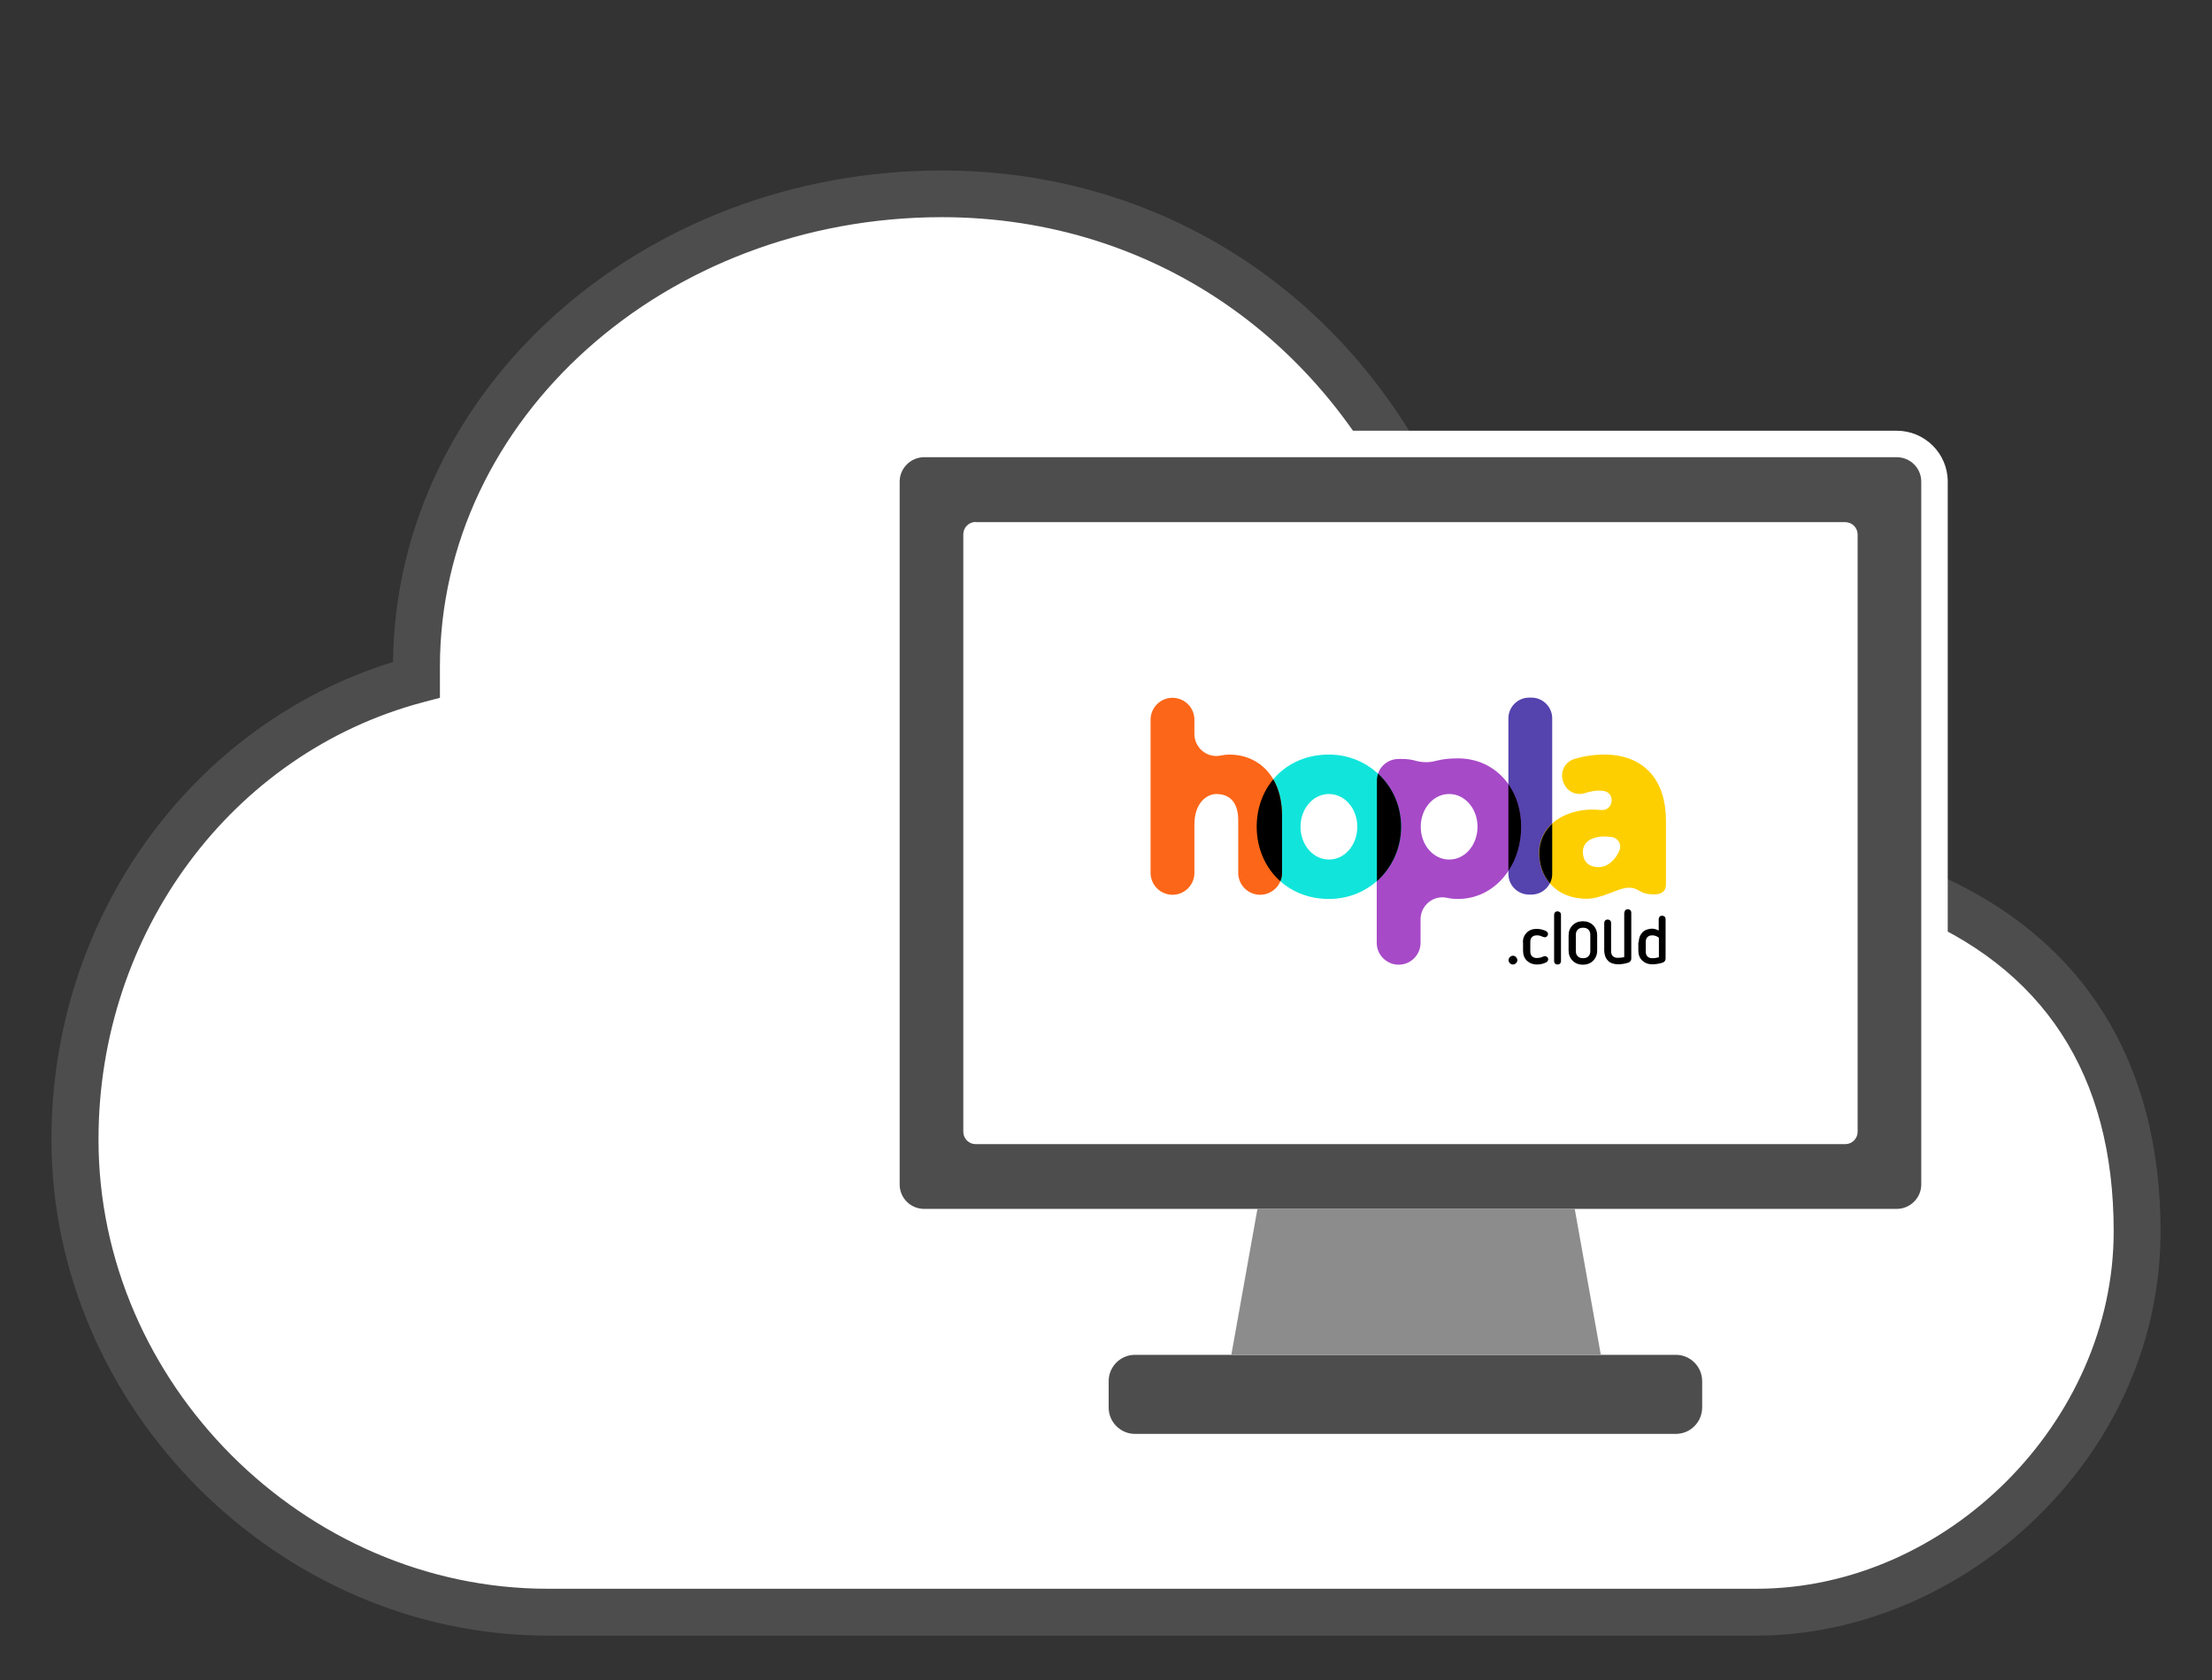 <?xml version="1.0" encoding="UTF-8"?>
<!-- Generator: Adobe Illustrator 21.1.0, SVG Export Plug-In . SVG Version: 6.00 Build 0) -->
<svg xmlns="http://www.w3.org/2000/svg" xmlns:xlink="http://www.w3.org/1999/xlink" id="Calque_1" x="0px" y="0px" viewBox="0 0 1161 882" style="enable-background:new 0 0 1161 882;" xml:space="preserve"><rect x="0" y="0" width="1161" height="882" fill="#333333" stroke="none"/> <style type="text/css"> .st0{fill:#FFFFFF;} .st1{fill:#4D4D4D;} .st2{fill:#8C8C8C;} .st3{fill:#5543AE;} .st4{fill:#FDCF00;} .st5{fill:#A74AC8;} .st6{fill:#11E5DB;} .st7{fill:#FC6618;} </style> <g> <g> <path class="st0" d="M1004.5,467.2c1.6-125.4-82.7-193-179.3-193c-20.7,0-41.4,0-68.9,13.8c-41.4-110.3-137.9-186.1-262-186.1 c-151.7,0-275.8,110.3-275.8,248.2v6.9C115.1,384.4,39.3,480.9,39.3,598.1c0,131,110.3,248.2,248.2,248.2c13.8,0,20.7,0,27.6,0 c103.4,0,537.8,0,586,0c6.9,0,13.8,0,20.7,0c103.4,0,199.9-89.6,199.9-199.9C1121.7,549.9,1073.4,494.7,1004.5,467.2z"></path> <path class="st1" d="M27,598.1c0-116.2,73.2-217.8,179.3-250.6C207.7,205,336.4,89.5,494.3,89.5c119.6,0,221.4,69.4,268.7,182 c24.2-9.6,43.5-9.6,62.3-9.6c53.3,0,101.8,19.4,136.5,54.5c35.1,35.5,54,84.7,55,142.6c76.7,33.7,117.2,98.3,117.2,187.4 c0,55.9-23,109.3-64.9,150.1c-40.4,39.5-94.1,62.1-147.3,62.1H287.5C146.3,858.6,27,739.3,27,598.1z M761.8,298.9l-12.2,6.1 l-4.8-12.8c-41.2-109.9-137.2-178.2-250.5-178.2C349,114.1,230.9,219.9,230.9,350v16.3l-9.1,2.4 c-100.2,26.7-170.1,121-170.1,229.4C51.6,726,159.6,834,287.5,834h634.3c100,0,187.6-87.7,187.6-187.6 c0-82.3-36.8-138.8-109.5-167.8l-7.8-3.1l0.1-8.4c0.7-54.8-15.9-100.9-47.9-133.4c-30.1-30.4-72.3-47.2-119-47.2 C805.5,286.4,786.8,286.4,761.8,298.9z"></path> </g> </g> <path class="st1" d="M879.6,752.7H595.7c-7.6,0-13.8-6.2-13.8-13.8V725c0-7.6,6.2-13.8,13.8-13.8h283.9c7.6,0,13.8,6.2,13.8,13.8 v13.8C893.4,746.5,887.2,752.7,879.6,752.7z"></path> <path class="st1" d="M997,641.6H489.5c-10.9,0-19.8-8.8-19.8-19.8v-369c0-10.9,8.8-19.8,19.8-19.8H997c10.9,0,19.8,8.8,19.8,19.8 v369C1016.8,632.8,1007.9,641.6,997,641.6z"></path> <path class="st0" d="M493.1,593.1V279.5c0-7.4,6.2-13.4,13.8-13.4h464.8c7.6,0,13.8,6,13.8,13.4v313.6c0,7.4-6.2,13.4-13.8,13.4 H506.9C499.3,606.5,493.1,600.5,493.1,593.1z"></path> <path class="st1" d="M591.9,718.1c-3.8,0-7,3.1-7,6.9v13.8c0,3.8,3.1,6.9,7,6.9h285.5c3.8,0,7-3.1,7-6.9V725c0-3.8-3.1-6.9-7-6.9 H591.9z"></path> <path class="st0" d="M995.5,648.5H485.1c-14.8,0-26.8-12-26.8-26.7v-369c0-14.7,12-26.7,26.8-26.7h510.4c14.8,0,26.8,12,26.8,26.7 v369C1022.3,636.6,1010.3,648.5,995.5,648.5z M485.1,240c-7.1,0-12.9,5.8-12.9,12.8v369c0,7.1,5.8,12.8,12.9,12.8h510.4 c7.1,0,12.9-5.8,12.9-12.8v-369c0-7.1-5.8-12.8-12.9-12.8H485.1z"></path> <path class="st1" d="M968.5,614.5H512.1c-11.3,0-20.5-9.1-20.5-20.4V280.6c0-11.2,9.2-20.4,20.5-20.4h456.4 c11.3,0,20.5,9.1,20.5,20.4v313.6C988.9,605.4,979.8,614.5,968.5,614.5z M512.1,274c-3.6,0-6.5,2.9-6.5,6.5v313.6 c0,3.6,2.9,6.5,6.5,6.5h456.4c3.6,0,6.5-2.9,6.5-6.5V280.6c0-3.6-2.9-6.5-6.5-6.5H512.1z"></path> <path class="st2" d="M660,634.5l-13.7,76.6h193.9l-13.7-76.6H660z"></path> <g> <path class="st3" d="M791.7,458.7v-81.6c0-6,4.9-10.9,10.9-10.9h1.2c6,0,10.9,4.9,10.9,10.9v81.6c0,6-4.9,10.9-10.9,10.9h-1.2 C796.6,469.6,791.7,464.8,791.7,458.7z"></path> <path class="st4" d="M842.3,396.1c-5.9,0-11.4,0.9-16,2.3c-0.1,0-0.1,0.1-0.2,0.1c-4.6,1.5-7.2,6.3-5.9,11l0.3,0.9 c1.4,4.7,6.3,7.4,11.1,6l0,0c0,0,0,0,0,0c2.6-0.8,5.3-1.4,7.3-1.4c1,0,1.9,0.1,2.8,0.2c6.4,1,5.1,10.7-1.4,10 c-16.8-1.8-32.5,6.9-32.5,22.6c0,12.8,8.9,24,25,24c8.2,0,16.5-5.8,22-5.8c6,0,5.1,3.5,13.5,3.5c4.4,0,6.1-2.3,6.1-5.1v-33.1 C874.5,405.6,859.1,396.1,842.3,396.1z M850,446.4c-2.2,5.2-6.3,8.8-11,8.8c-4.5,0-8.2-2.4-8.2-8c0-6.4,6.8-9,15.2-7.8 C849.3,439.9,851.3,443.3,850,446.4z"></path> <path class="st5" d="M798.4,434c0,21-14.2,37.9-33.2,37.9c-2,0-3.9-0.2-5.7-0.6c-7.2-1.6-13.9,4-13.9,11.3v12.3 c0,6.3-5.1,11.5-11.5,11.5l0,0c-6.3,0-11.5-5.1-11.5-11.5v-85c0-6.3,5.1-11.5,11.5-11.5h1.4c7.3,0,7.3,1.7,13.3,1.7c5,0,6-2,16.5-2 C784.2,398.1,798.4,413.1,798.4,434z M775.5,434c0-9.5-6.6-17.2-14.9-17.2s-14.9,7.7-14.9,17.2c0,9.5,6.6,17.2,14.9,17.2 C768.9,451.3,775.5,443.5,775.5,434z"></path> <path class="st6" d="M735.4,434c0,21-16.5,37.9-37.9,37.9c-22.4,0-37.9-16.9-37.9-37.9c0-21,15.2-37.9,37.9-37.9 C718.7,396.1,735.4,413.1,735.4,434z M712.4,434c0-9.5-6.6-17.2-14.9-17.2c-8.3,0-14.9,7.7-14.9,17.2c0,9.5,6.6,17.2,14.9,17.2 C705.8,451.3,712.4,443.5,712.4,434z"></path> <path class="st7" d="M672.9,428.3v29.9c0,6.3-5.1,11.5-11.5,11.5l0,0c-6.3,0-11.5-5.1-11.5-11.5v-27.6c0-11.5-6.5-13.8-11.5-13.8 c-4.7,0-11.5,4.3-11.5,16.1v25.3c0,6.3-5.1,11.5-11.5,11.5h0c-6.3,0-11.5-5.1-11.5-11.5v-80.4c0-6.3,5.1-11.5,11.5-11.5h0 c6.3,0,11.5,5.1,11.5,11.5v7.5c0,7.3,6.7,12.8,13.8,11.3c1.5-0.3,3-0.5,4.6-0.5C659.9,396.1,672.9,406.7,672.9,428.3z"></path> <path d="M672.9,428.3c0-7.8-1.7-14.2-4.6-19.2c-5.6,6.7-8.7,15.4-8.7,24.9c0,11.4,4.6,21.7,12.4,28.6c0.6-1.4,0.9-2.9,0.9-4.5 V428.3z"></path> <path d="M735.4,434c0-11.1-4.6-21-12.1-27.9c-0.4,1.2-0.6,2.5-0.6,3.8v52.7C730.5,455.6,735.4,445.4,735.4,434z"></path> <path d="M791.7,457.2c4.3-6.4,6.7-14.5,6.7-23.2c0-8.8-2.5-16.4-6.7-22.4V457.2z"></path> <path d="M807.9,447.9c0,5.9,1.9,11.5,5.6,15.8c0.8-1.5,1.2-3.2,1.2-5v-26.3C810.5,436.3,807.9,441.5,807.9,447.9z"></path> <g> <path d="M794.1,506.3c-0.6,0-1.2-0.2-1.6-0.7c-0.5-0.4-0.7-1-0.7-1.6c0-0.6,0.2-1.1,0.7-1.6c0.4-0.4,1-0.7,1.6-0.7 c0.6,0,1.1,0.2,1.6,0.7c0.4,0.5,0.7,1,0.7,1.6c0,0.6-0.2,1.2-0.7,1.6C795.3,506,794.7,506.3,794.1,506.3z"></path> <path d="M799.3,494.7c0-2.1,0.7-3.8,2-5.1c1.3-1.3,3-2,5.2-2c1.7,0,3.4,0.4,4.9,1.1c0.3,0.2,0.6,0.4,0.8,0.7 c0.2,0.3,0.3,0.6,0.3,0.9c0,0.5-0.2,0.8-0.5,1.2c-0.3,0.3-0.7,0.5-1.2,0.5c-0.2,0-0.3,0-0.5-0.1c-0.1,0-0.3-0.1-0.4-0.1 c-0.5-0.2-1.1-0.4-1.6-0.6c-0.6-0.2-1.1-0.2-1.7-0.2c-1.1,0-1.9,0.3-2.5,0.9c-0.6,0.6-0.9,1.5-0.9,2.5v5c0,1.1,0.3,2,0.9,2.6 c0.6,0.6,1.5,0.9,2.5,0.9c0.6,0,1.2-0.1,1.8-0.2c0.6-0.2,1.2-0.4,1.7-0.6c0.2-0.1,0.5-0.2,0.8-0.2c0.4,0,0.8,0.2,1.2,0.5 c0.3,0.3,0.5,0.7,0.5,1.2c0,0.3-0.1,0.6-0.3,0.9c-0.2,0.3-0.5,0.5-0.8,0.7c-1.6,0.8-3.2,1.1-4.9,1.1c-2.1,0-3.8-0.7-5.2-2 c-1.3-1.3-2-3-2-5.2V494.7z"></path> <path d="M815.7,480.2c0-0.5,0.2-1,0.5-1.3c0.4-0.4,0.8-0.5,1.3-0.5c0.5,0,0.9,0.2,1.3,0.5c0.4,0.4,0.5,0.8,0.5,1.3v24.3 c0,0.5-0.2,1-0.5,1.3c-0.4,0.4-0.8,0.5-1.3,0.5c-0.5,0-1-0.2-1.3-0.5c-0.4-0.4-0.5-0.8-0.5-1.3V480.2z"></path> <path d="M838.3,498.9c0,2.2-0.7,4-2.1,5.4c-1.4,1.4-3.2,2.1-5.4,2.1c-2.2,0-4-0.7-5.4-2.1c-1.4-1.4-2.1-3.2-2.1-5.4v-7.8 c0-2.2,0.7-4,2.1-5.4c1.4-1.4,3.2-2.1,5.4-2.1c2.2,0,4,0.7,5.4,2.1c1.4,1.4,2.1,3.2,2.1,5.4V498.9z M834.7,490.8 c0-1.1-0.3-2.1-1-2.8c-0.7-0.7-1.6-1-2.8-1c-1.2,0-2.1,0.3-2.8,1c-0.7,0.7-1,1.6-1,2.8v8.4c0,1.2,0.3,2.1,1,2.8 c0.7,0.7,1.6,1,2.8,1s2.1-0.3,2.8-1c0.7-0.7,1-1.6,1-2.8V490.8z"></path> <path d="M852.6,479.1c0-0.5,0.2-1,0.5-1.3c0.3-0.4,0.8-0.5,1.3-0.5c0.5,0,1,0.2,1.3,0.5c0.4,0.4,0.5,0.8,0.5,1.3v24.1 c0,0.5-0.1,0.9-0.4,1.3s-0.7,0.7-1.1,0.8c-1.8,0.6-3.6,0.9-5.6,0.9c-1,0-2-0.2-2.9-0.5c-0.9-0.3-1.7-0.8-2.3-1.5 c-0.6-0.6-1.1-1.4-1.4-2.3c-0.3-0.9-0.5-1.9-0.5-2.9v-14.5c0-0.5,0.2-1,0.5-1.3c0.4-0.4,0.8-0.5,1.3-0.5c0.5,0,0.9,0.2,1.3,0.5 c0.4,0.4,0.5,0.8,0.5,1.3v14.8c0,1.1,0.3,2,0.9,2.6c0.6,0.6,1.5,0.9,2.5,0.9c1.2,0,2.4-0.1,3.5-0.4V479.1z"></path> <path d="M860.1,494.7c0-1,0.2-2,0.5-2.9c0.3-0.9,0.8-1.6,1.4-2.3c0.7-0.7,1.4-1.2,2.3-1.5c0.9-0.3,1.8-0.5,2.9-0.5 c0.6,0,1.2,0.1,1.8,0.3c0.6,0.2,1.2,0.4,1.6,0.7v-6c0-0.5,0.2-1,0.5-1.3c0.3-0.4,0.8-0.5,1.3-0.5c0.5,0,1,0.2,1.3,0.5 c0.4,0.4,0.5,0.8,0.5,1.3v20.7c0,0.5-0.1,0.9-0.4,1.3c-0.3,0.4-0.7,0.7-1.1,0.8c-1.8,0.6-3.7,0.9-5.6,0.9c-2.1,0-3.8-0.7-5.2-2 c-1.3-1.3-2-3-2-5.2V494.7z M870.7,492.3c-1-0.9-2.2-1.3-3.5-1.3c-1.1,0-1.9,0.3-2.5,0.9c-0.6,0.6-0.9,1.5-0.9,2.5v5.1 c0,1.1,0.3,2,0.9,2.6c0.6,0.6,1.5,0.9,2.5,0.9c1.3,0,2.4-0.2,3.5-0.5V492.3z"></path> </g> </g> </svg>

